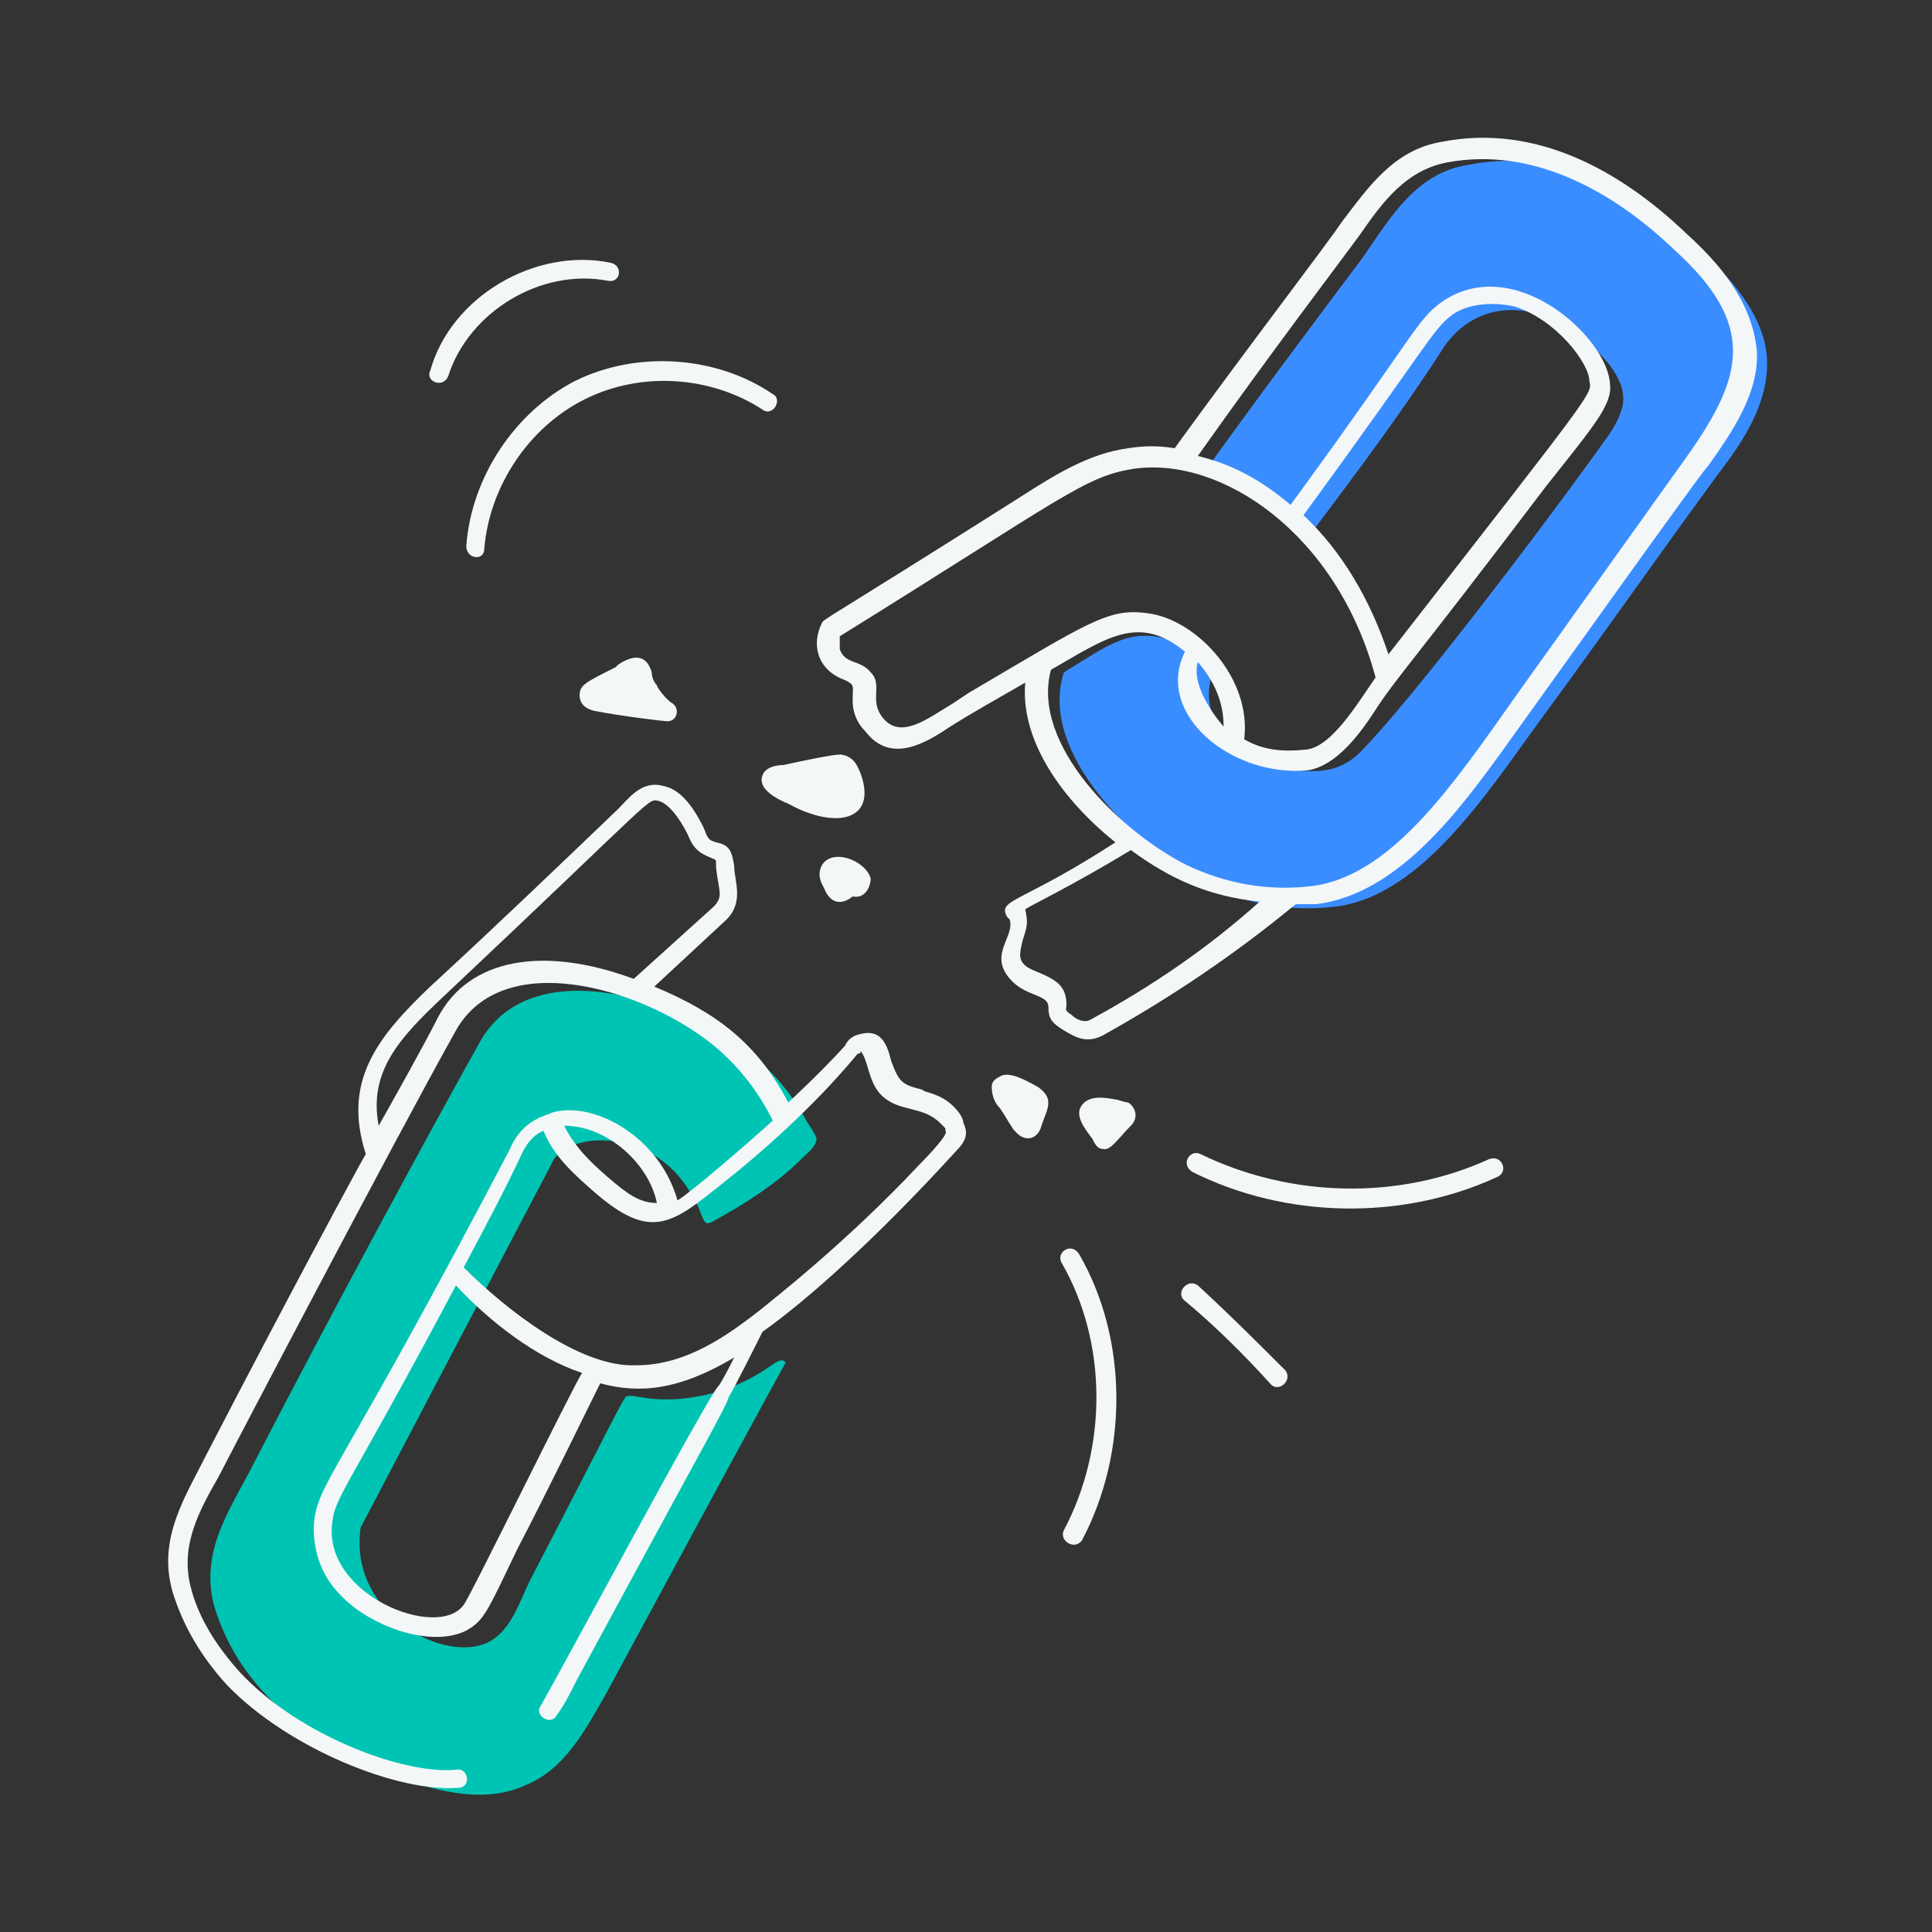 <?xml version="1.0" encoding="utf-8"?>
<!-- Generator: Adobe Illustrator 24.0.1, SVG Export Plug-In . SVG Version: 6.00 Build 0)  -->
<svg version="1.1" id="Layer_1" xmlns="http://www.w3.org/2000/svg" xmlns:xlink="http://www.w3.org/1999/xlink" x="0px" y="0px"
	 viewBox="0 0 75 75" style="enable-background:new 0 0 75 75;" xml:space="preserve">
<rect x="0" y="0" width="75" height="75" fill="#333333" stroke="none"/>
<style type="text/css">
	.st0{fill:#3A8DFF;}
	.st1{fill:#00C4B3;}
	.st2{fill:#F4F7F8;}
</style>
<g>
	<path class="st0" d="M47.1,26.1c-0.6,1.4,0.4,3.2,2.6,3.7c1.2,0.2,2.2,0.3,3.1-0.6c1.9-1.9,7-8.6,9.5-12.1c0.3-0.4,0.6-0.9,0.7-1.4
		c0.2-1.3-1.5-2.6-2.5-3.2c-1.6-0.8-3.3-0.6-4.4,0.9c-1.6,2.5-3.4,4.9-5.2,7.3c-1.1-1.2-2.6-2-4.2-2.3c2-2.8,4.1-5.6,6.2-8.4
		C54,8.4,55,6.7,57,6.4c3.4-0.7,6.6,1.1,9.2,3.5c1.2,1.1,2.4,2.6,2.4,4.2c0,1.6-0.9,3-1.9,4.3c-2.2,3-4.3,6-6.5,9
		c-2.3,3.1-4.9,7.4-8.4,7.8c-1.7,0.2-3.5-0.1-5-0.9c-2.8-1.5-6.5-5.1-5.5-8.2c1.8-1.1,2.6-1.8,4.3-1.2
		C46.2,25.3,46.6,25.7,47.1,26.1z"/>
</g>
<g>
	<path class="st1" d="M23.5,65.8c-0.8,1.4-1.6,2.9-3.1,3.5c-1.5,0.7-3.3,0.3-4.9-0.3c-3.3-1.2-6.2-3.3-7.2-6.7
		c-0.5-2,0.5-3.5,1.4-5.2c3.2-6.2,7-13.2,8.9-16.6c1.9-3.5,7.4-1.9,10.5,0.4c0.9,0.7,1.6,1.5,2.2,2.6c0.1,0.2,0.3,0.4,0.4,0.7
		c0,0.3-0.4,0.6-0.6,0.8c-1,1-2.3,1.8-3.4,2.4c-0.5,0.3-0.3-0.2-0.9-1.1c-1.5-2.6-4.9-2.4-5.4-1.1L14,59.3c-0.5,3.5,3.6,5.5,5.2,4.3
		c0.7-0.5,1-1.5,1.4-2.3c3.9-7.5,3.6-7.1,3.8-7.1c0.2-0.1,1.2,0.4,3.2-0.1c2.2-0.6,2.6-1.6,2.9-1.2C30.5,52.9,30.9,52.1,23.5,65.8z"
		/>
</g>
<g>
	<path class="st2" d="M36.3,42.5c-0.2-0.1-0.4-0.1-0.5-0.2c-0.8-0.2-0.9-0.3-1.2-1.1c-0.1-0.4-0.2-0.7-0.4-0.9
		c-0.3-0.3-0.7-0.2-1-0.1c-0.2,0.1-0.3,0.2-0.4,0.4c-1,1.1-2.1,2.1-2.2,2.2c-1.2-2.3-2.8-3.5-5.2-4.5l2.8-2.6
		c0.7-0.7,0.3-1.5,0.3-2.1c-0.1-0.6-0.2-0.8-0.7-0.9c-0.3-0.1-0.3-0.1-0.5-0.6c-0.5-1-1-1.5-1.6-1.6c-0.8-0.2-1.3,0.5-1.7,0.9
		c-2.4,2.3-4.8,4.6-7.3,6.9c-2.1,2-3.4,3.7-2.5,6.5c-0.3,0.5-3.2,5.9-6.1,11.5c-0.9,1.8-2,3.4-1.4,5.5c0.4,1.3,1.1,2.5,2.1,3.6
		c2.4,2.5,6.7,4.2,9,4c0.5,0,0.4-0.8-0.1-0.7c-2.1,0.2-6.2-1.4-8.4-3.8c-0.9-1-1.6-2.1-1.9-3.3c-0.4-1.6,0.3-2.9,1.1-4.3
		c0.3-0.6,6.9-13.2,9.2-17.3c1.8-3.2,7.1-1.7,9.9,0.5c1,0.8,1.8,1.8,2.4,3c-1.1,1-3.2,2.8-3.7,3.1c-0.7-2.5-3.3-3.9-4.9-3.4
		c0,0,0,0,0,0c0,0,0,0,0,0c-0.1,0.1-1.1,0.2-1.6,1.4C13.3,57,12.4,57.5,12.2,59c-0.1,1,0.2,2.1,1,2.9c1.1,1.2,3.5,2.1,4.9,1.4
		c0.7-0.4,0.8-0.7,2-3.2c1-1.9,3-6,3.2-6.4c1.5,0.4,3,0.3,5.2-1c-0.1,0.2-0.4,0.8-0.6,1.1C27.7,53.8,21.7,65,21,66.2
		c-0.3,0.4,0.4,0.8,0.6,0.4c0.3-0.4,0.5-0.8,0.8-1.4c5.3-9.8,5.8-10.6,5.9-11c0.1-0.1,1.1-2.1,1.3-2.5c1.7-1.2,4.4-3.6,7.5-7
		c0.4-0.4,0.5-0.7,0.3-1.1C37.4,43.3,36.9,42.7,36.3,42.5z M17,39.5c-0.5,1-1.9,3.5-2.3,4.2c-0.4-2.1,0.8-3.4,2.5-5
		c8.5-8,7.9-7.7,8.4-7.6c0.3,0.1,0.7,0.5,1.1,1.3c0.2,0.5,0.4,0.7,0.9,0.9c0.2,0.1,0.2,0,0.2,0.4c0.1,0.9,0.3,1.1-0.1,1.5L24.6,38
		C21.1,36.7,18.2,37.2,17,39.5z M25.5,46.7c-0.7,0-1.2-0.4-1.9-1c-0.7-0.6-1.3-1.2-1.7-2C23.6,43.7,25.2,45.2,25.5,46.7z M18,62.3
		c-1,1.4-5.5-0.4-5.1-3.2c0.1-1,0.6-1.3,4.8-9.2c1.3,1.4,3.1,2.8,4.9,3.4C22.4,53.5,18.2,62.1,18,62.3z M35.7,45.2
		c-2.9,3.1-5.9,5.4-6,5.5c-1.5,1.2-3.1,2.3-5,2.3c-2.2,0.1-5.1-2.2-6.7-3.8c0.8-1.5,1.6-3,2.3-4.5c0.2-0.4,0.5-0.7,0.8-0.8
		c0.4,1,1.2,1.7,2,2.4c2.2,1.9,3,1.2,5-0.4c3.4-2.7,5.1-4.9,5.2-5c0.1,0,0.1,0,0.1-0.1c0.3,0.3,0.3,1.2,0.8,1.7
		c0.7,0.7,1.6,0.4,2.3,1.1c0,0,0.1,0.1,0.1,0.1c0,0,0.1,0.1,0.1,0.1c0,0,0,0.1,0,0.1C36.9,44,35.7,45.2,35.7,45.2z"/>
	<path class="st2" d="M65.5,9.1c-2.6-2.5-5.9-4.3-9.5-3.6c-1.9,0.3-2.9,1.8-3.9,3.1c-0.6,0.9-3.6,4.8-6.5,8.8
		c-0.6-0.1-1.2-0.1-1.8,0c-1.5,0.2-2.8,1-4.2,1.9c-7.9,5-7.6,4.7-7.7,4.9c-0.4,0.8-0.2,1.8,0.9,2.2c0.4,0.2,0.3,0.2,0.3,0.8
		c0,0.5,0.2,0.9,0.5,1.2c1,1.3,2.4,0.4,3.3-0.2c0.5-0.3,0.1-0.1,2.9-1.7c-0.2,2.3,1.5,4.6,3.5,6.2c-3.7,2.4-4.6,2.2-4.2,2.9
		c0,0,0.1,0.1,0.1,0.1c0.2,0.7-0.9,1.4,0.1,2.4c0.6,0.6,1.4,0.5,1.4,1c0,0.4,0.1,0.6,0.6,0.9c0.5,0.3,0.9,0.5,1.5,0.2
		c2.7-1.5,5.2-3.2,7.5-5.1c0.2,0,0.5,0,0.8,0c3.2-0.4,5.6-3.7,7.4-6.2c7.8-10.9,7.7-10.7,7.8-10.8c1-1.4,2-2.9,1.9-4.5
		C68,11.6,66.6,10.1,65.5,9.1z M37.6,26.9L37,27.3c-1,0.6-2,1.4-2.7,0.6c-0.6-0.7,0-1.3-0.5-1.8c-0.4-0.5-1-0.3-1.2-0.9
		c0-0.2,0-0.4,0-0.5c8.7-5.4,9.5-6.2,11.4-6.5c3.4-0.5,7.9,2.5,9.4,8.1c-0.7,1-1.7,2.7-2.7,2.8c-1,0.1-1.7,0-2.4-0.4
		c0.3-2.4-1.9-4.7-3.8-4.9C43,23.6,42.2,24.2,37.6,26.9z M53.9,25.4c-0.7-2.1-1.8-4-3.3-5.4c4.9-6.7,5-7.2,5.8-7.8
		c0.6-0.4,1.5-0.5,2.4-0.3c1.6,0.5,2.9,2.2,2.9,2.9C61.8,15.3,62,15,53.9,25.4z M46.5,25.7c0.6,0.7,1,1.5,1,2.5
		C47.4,28.1,46.2,26.7,46.5,25.7z M42.3,39.6c-0.2,0.1-0.5,0-0.7-0.2c-0.3-0.2-0.2-0.2-0.2-0.4c0-0.8-0.5-1-1.2-1.3
		c-0.8-0.3-0.6-0.7-0.5-1.2c0.2-0.6,0.2-0.7,0.1-1.2c0.1-0.1,1.8-0.9,4.1-2.3c1.5,1.1,3,1.8,5,2C46.9,36.8,44.7,38.3,42.3,39.6z
		 M65.5,17.7c-2,2.8-4,5.6-6,8.4c-2.6,3.6-5.2,7.9-8.6,8.3c-1.7,0.2-3.3-0.1-4.8-0.8c-2.6-1.3-6.1-4.7-5.3-7.6
		c2.1-1.2,3.4-2.2,5.2-0.7c-1.2,2.4,1.8,4.9,4.8,4.6c1.1-0.2,2-1.4,2.7-2.5c0.8-1.2,1.5-1.9,6.5-8.5c1.9-2.4,2.6-3.2,2.5-4
		c-0.1-1.8-3.7-5.1-6.5-3.2c-1,0.7-1,1.2-5.9,7.9c-1.3-1.1-2.4-1.6-3.6-1.9c2.9-4.1,5.5-7.5,6.3-8.6c0.9-1.3,1.8-2.5,3.4-2.8
		c3.3-0.6,6.4,1.1,8.8,3.4C68.2,12.6,67.7,14.6,65.5,17.7z"/>
	<path class="st2" d="M25.5,26.6c-0.1-0.1-0.2-0.3-0.2-0.5c-0.2-0.7-0.7-0.7-1.3-0.3c0,0-0.1,0.1-0.1,0.1c-1.2,0.6-1.4,0.7-1.4,1.1
		c0,0.2,0.1,0.5,0.6,0.6c1,0.2,2.7,0.4,2.8,0.4c0.4,0,0.5-0.5,0.2-0.7l0,0C25.9,27.2,25.5,26.7,25.5,26.6z"/>
	<path class="st2" d="M29.6,30.1c-0.2,0.5,0.5,0.9,1,1.1c1.8,1,3.5,0.7,2.8-1.2c-0.1-0.2-0.2-0.6-0.7-0.7c-0.1,0,0-0.1-2.3,0.4
		C30.1,29.7,29.7,29.8,29.6,30.1z"/>
	<path class="st2" d="M43.4,42.7c-0.5-0.1-1.1-0.2-1.4,0.2c-0.3,0.4,0.1,0.9,0.4,1.3c0.1,0.2,0.2,0.4,0.4,0.4
		c0.3,0.1,0.6-0.4,1.1-0.9c0.3-0.3,0.2-0.7-0.1-0.9C43.8,42.8,43.7,42.8,43.4,42.7z"/>
	<path class="st2" d="M40.3,42.2c-0.7-0.4-1.2-0.6-1.5-0.4c-0.2,0.1-0.3,0.2-0.3,0.4c0,0.3,0.1,0.6,0.3,0.8c0.1,0.1,0.6,1,0.6,0.9
		c0.3,0.4,0.8,0.4,1-0.1C40.6,43.1,41,42.7,40.3,42.2z"/>
	<path class="st2" d="M32,34.5c0.2,0.5,0.6,0.7,1.1,0.3c0.5,0.1,0.7-0.4,0.7-0.7c-0.2-0.7-1.5-1.2-1.9-0.5
		C31.7,34,31.9,34.3,32,34.5C31.9,34.6,31.9,34.6,32,34.5C32,34.5,32,34.5,32,34.5z"/>
	<path class="st2" d="M41.2,49c1.8,3.1,1.8,7.2,0.1,10.4c-0.2,0.4,0.4,0.8,0.7,0.4c1.8-3.4,1.8-7.8-0.1-11.1
		C41.6,48.2,41,48.6,41.2,49z"/>
	<path class="st2" d="M46.5,49.9c-0.4-0.3-0.9,0.3-0.5,0.6c1.2,1,2.3,2.1,3.3,3.2c0.3,0.4,0.9-0.1,0.6-0.5
		C48.8,52.1,47.7,51,46.5,49.9z"/>
	<path class="st2" d="M57.8,45c-3.5,1.6-7.7,1.5-11.2-0.2c-0.4-0.2-0.8,0.4-0.3,0.7c3.6,1.8,8.1,1.9,11.8,0.2
		C58.6,45.5,58.3,44.8,57.8,45z"/>
	<path class="st2" d="M18.1,21.2c0,0.5,0.7,0.6,0.7,0.1c0.2-2.4,1.7-4.7,3.9-5.8c2.2-1.1,4.9-0.9,6.9,0.4c0.4,0.3,0.8-0.4,0.4-0.6
		c-2.2-1.5-5.3-1.7-7.7-0.5C20,16,18.3,18.5,18.1,21.2z"/>
	<path class="st2" d="M17.4,14.6c0.8-2.5,3.6-4.2,6.2-3.7c0.5,0.1,0.6-0.6,0.1-0.7c-2.9-0.6-6.2,1.3-7,4.2
		C16.5,14.8,17.2,15.1,17.4,14.6z"/>
</g>
</svg>
